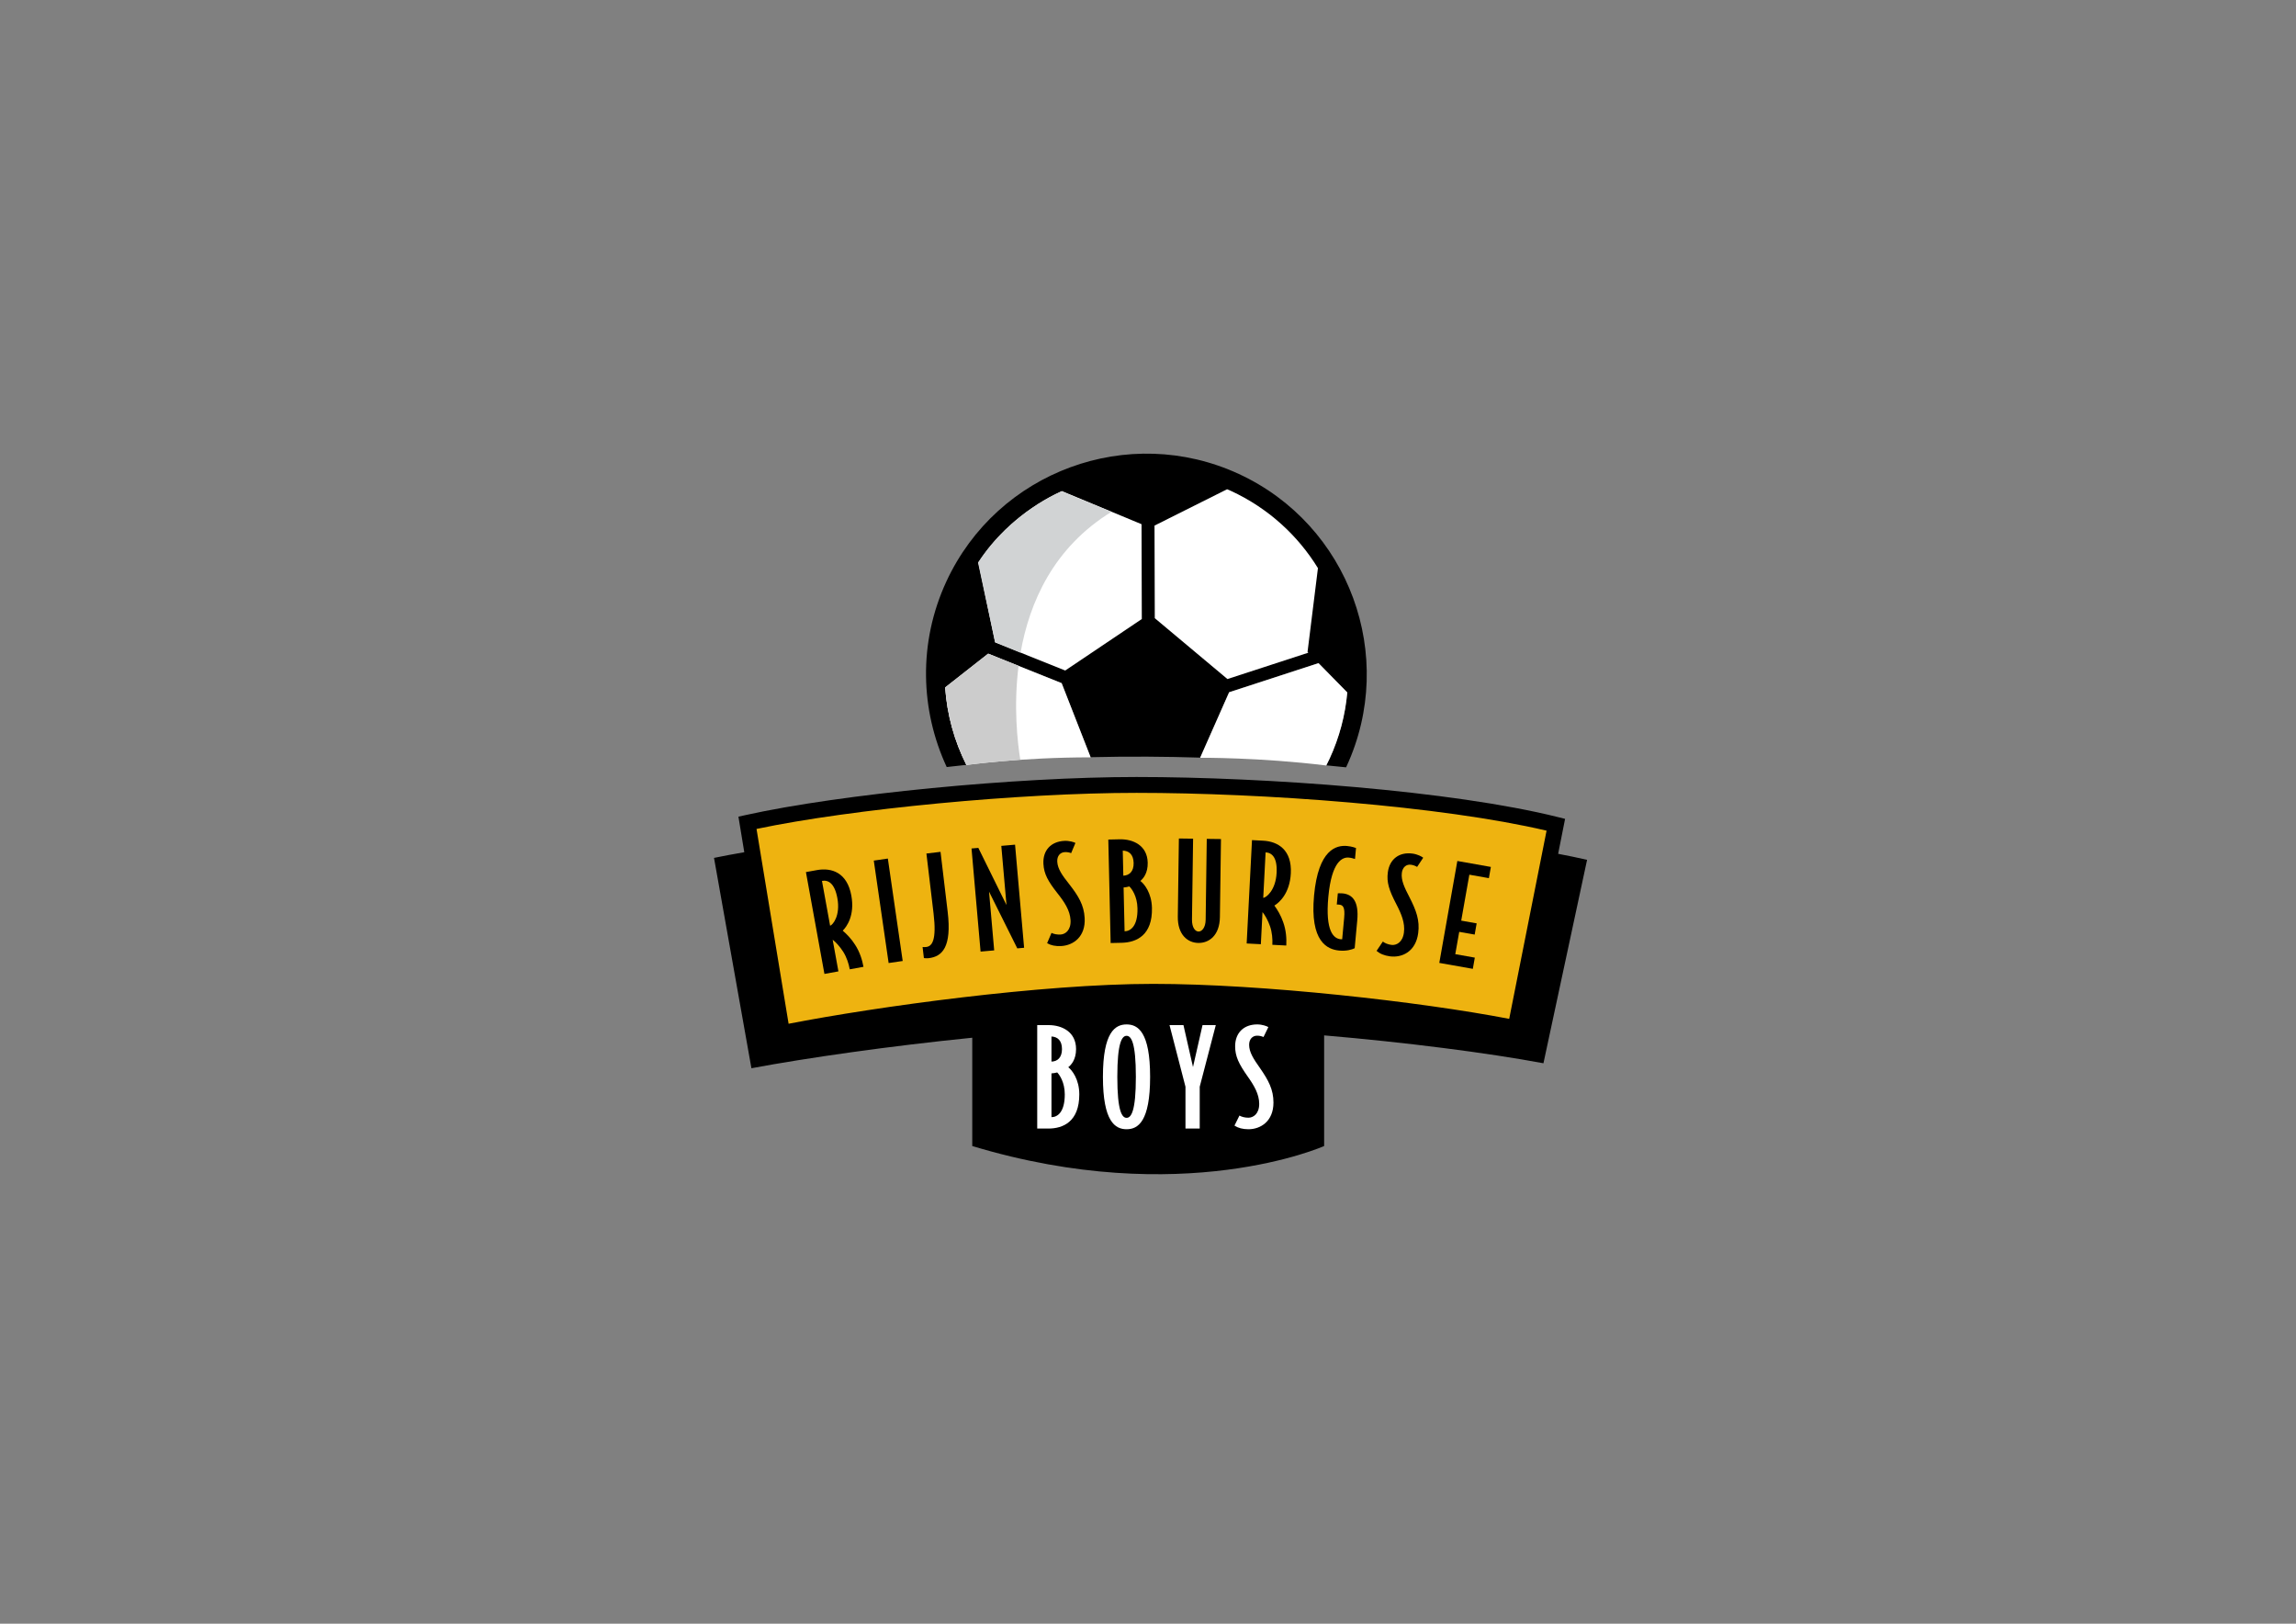 <?xml version="1.0" encoding="utf-8"?>
<!-- Generator: Adobe Illustrator 16.0.0, SVG Export Plug-In . SVG Version: 6.00 Build 0)  -->
<!DOCTYPE svg PUBLIC "-//W3C//DTD SVG 1.1//EN" "http://www.w3.org/Graphics/SVG/1.1/DTD/svg11.dtd">
<svg version="1.1" id="Layer_1" xmlns="http://www.w3.org/2000/svg" xmlns:xlink="http://www.w3.org/1999/xlink" x="0px" y="0px"
	 width="841.89px" height="595.275px" viewBox="0 0 841.89 595.275" enable-background="new 0 0 841.89 595.275"
	 xml:space="preserve">
<rect x="0" y="0" width="841.89" height="595.275" fill="#808080" stroke="none"/>
<path d="M571.336,313.021l2.005-10.093l0.54-2.719l-2.689-0.67c-38.682-9.638-106.98-14.681-154.454-14.681
	c-44.287,0-108.565,6.256-143.287,13.946l-2.688,0.595l0.447,2.717l1.699,10.318c-3.923,0.677-7.64,1.371-11.098,2.08l13.717,77.119
	c20.312-3.793,50.6-8.129,80.975-11.188v39.707c76.983,23.262,129.025,0,129.025,0v-40.564c29.926,2.559,59.778,6.377,80.418,10.221
	l15.998-74.577C578.624,314.466,575.065,313.73,571.336,313.021z"/>
<path fill="#FFFFFF" d="M389.405,384.621c0,3.147-1.708,4.524-3.854,4.574v-9.197C387.794,380.097,389.405,381.474,389.405,384.621z
	 M395.751,401.227c0-5.547-2.662-8.887-4.042-9.967c1.084-0.836,2.859-2.803,2.859-6.639c0-6.393-5.261-8.801-10.053-8.801h-4.19
	v37.928h4.091C389.844,413.748,395.751,411.191,395.751,401.227z M390.429,401.227c0,6.527-2.684,8.343-4.879,8.343v-16.05
	c0.488,0,1.659-0.195,2.098-0.344C388.526,394.061,390.429,396.809,390.429,401.227z"/>
<path fill="#FFFFFF" d="M416.495,394.783c0,12.629-1.725,15.036-3.4,15.036c-1.676,0-3.401-2.407-3.401-15.036
	c0-12.627,1.725-15.035,3.401-15.035C414.77,379.748,416.495,382.156,416.495,394.783z M421.72,394.783
	c0-16.412-4.436-19.213-8.625-19.213s-8.675,2.801-8.675,19.213s4.486,19.215,8.675,19.215S421.72,411.195,421.72,394.783z"/>
<path fill="#FFFFFF" d="M439.91,398.414v15.332h-5.225v-15.332l-5.85-22.6h5.111l3.498,15.377l3.497-15.377h4.866L439.91,398.414z"
	/>
<path fill="#FFFFFF" d="M457.778,413.998c-2.12,0-3.746-0.443-5.126-1.328l1.823-3.686c0.838,0.491,2.021,0.786,3.303,0.786
	c1.775,0,3.945-1.425,3.945-5.062c0-3.586-1.874-6.731-4.241-10.072c-3.254-4.619-4.584-7.371-4.584-11.056
	c0-4.964,3.204-8.011,8.086-8.011c1.873,0,3.549,0.639,4.092,0.982l-1.774,3.638c-0.69-0.295-1.381-0.491-2.367-0.491
	c-1.628,0-2.909,1.229-2.909,3.342c0,2.701,1.627,5.208,3.994,8.549c3.105,4.472,4.929,7.862,4.929,12.629
	C466.948,411.098,462.217,413.998,457.778,413.998z"/>
<path fill="#EEB310" d="M553.389,373.525c-32.61-6.271-90.437-12.822-130.555-12.822c-40.939,0-101.484,8.359-133.673,14.623
	l-11.762-71.421c34.928-7.347,96.519-13.231,139.338-13.231c46.038,0,111.707,4.76,150.354,13.863L553.389,373.525z"/>
<g>
	<path d="M307.051,329.316c1.151,6.335-1.627,9.737-2.665,10.076l-2.988-16.443C303.671,322.537,306.041,323.754,307.051,329.316z
		 M312.168,328.336c-1.538-8.463-7.222-10.328-12.639-9.344l-4.014,0.729l6.785,37.335l5.126-0.932l-2.109-11.606
		c1.104,0.849,2.646,2.467,3.912,4.485c1.2,1.93,1.97,4.237,2.356,6.365l5.029-0.914c-0.466-2.562-1.332-5.403-3.068-8.085
		c-1.407-2.242-3.178-4.019-4.537-5.171C310.492,339.731,313.487,335.59,312.168,328.336z"/>
	<path d="M325.84,353.062l-5.444-37.553l5.156-0.747l5.444,37.553L325.84,353.062z"/>
	<path d="M340.558,351.277c-0.927,0.111-1.786-0.035-1.786-0.035l-0.483-4.051c0.451,0.045,0.798,0.053,1.335-0.011
		c2.147-0.256,3.867-2.44,2.691-12.3l-2.619-21.963l5.174-0.617l2.619,21.963C349.037,347.246,345.487,350.689,340.558,351.277z"/>
	<path d="M389.132,346.835c-2.11,0.116-3.754-0.236-5.177-1.044l1.613-3.781c0.861,0.445,2.055,0.674,3.332,0.604
		c1.767-0.098,3.848-1.64,3.647-5.271c-0.197-3.583-2.235-6.621-4.775-9.829c-3.493-4.435-4.97-7.109-5.173-10.791
		c-0.273-4.957,2.75-8.176,7.608-8.443c1.865-0.103,3.569,0.443,4.127,0.758l-1.567,3.729c-0.703-0.256-1.401-0.415-2.382-0.361
		c-1.62,0.09-2.828,1.387-2.712,3.498c0.149,2.699,1.906,5.113,4.446,8.32c3.338,4.295,5.341,7.582,5.603,12.342
		C398.101,343.437,393.549,346.592,389.132,346.835z"/>
	<path d="M415.678,316.385c0.071,3.146-1.618,4.561-3.779,4.658l-0.208-9.189C413.954,311.9,415.606,313.24,415.678,316.385z
		 M422.393,332.852c-0.125-5.553-2.854-8.835-4.255-9.885c1.062-0.859,2.787-2.865,2.7-6.698c-0.145-6.388-5.457-8.677-10.273-8.568
		l-4.177,0.095l0.859,37.937l4.079-0.093C416.78,345.516,422.619,342.826,422.393,332.852z M417.086,332.971
		c0.148,6.536-2.513,8.416-4.725,8.465l-0.364-16.068c0.491-0.011,1.666-0.234,2.105-0.391
		C415.007,325.84,416.986,328.549,417.086,332.971z"/>
	<path d="M439.412,345.697c-3.883-0.053-7.629-2.955-7.536-9.689l0.393-28.604l5.21,0.071l-0.407,29.636
		c-0.041,2.998,1.219,4.393,2.397,4.408c1.18,0.016,2.575-1.341,2.616-4.339l0.405-29.636l5.211,0.07l-0.393,28.604
		C447.216,342.953,443.344,345.751,439.412,345.697z"/>
	<path d="M468.106,319.98c-0.331,6.432-3.816,9.105-4.904,9.197l0.862-16.689C466.371,312.607,468.397,314.336,468.106,319.98z
		 M473.312,320.2c0.443-8.591-4.662-11.708-10.16-11.991l-4.074-0.211l-1.955,37.896l5.203,0.269l0.607-11.781
		c0.88,1.079,2.011,3.008,2.78,5.263c0.726,2.153,0.944,4.576,0.834,6.736l5.104,0.264c0.135-2.603-0.058-5.565-1.133-8.573
		c-0.854-2.506-2.172-4.641-3.229-6.073C469.068,330.908,472.933,327.563,473.312,320.2z"/>
	<path d="M491.021,348.486c-4.258-0.395-10.764-3.169-9.186-20.201c1.575-16.983,8.229-18.489,12.146-18.127
		c1.859,0.173,3.238,0.745,3.238,0.745l-0.372,4.014c-0.671-0.211-1.392-0.426-2.273-0.507c-2.251-0.209-6.285,1.244-7.501,14.36
		c-1.179,12.726,1.984,15.339,4.529,15.574c0.343,0.032,0.543,0.001,0.543,0.001l0.727-7.831c0.371-4.013-0.451-4.731-1.87-4.862
		c-0.294-0.027-0.587-0.055-0.836-0.028l0.381-4.111c0,0,0.796-0.074,1.727,0.012c3.769,0.35,6.033,3.077,5.402,9.88l-0.947,10.229
		C495.64,348.174,493.664,348.731,491.021,348.486z"/>
	<path d="M509.647,350.604c-2.095-0.282-3.644-0.938-4.89-1.998l2.295-3.41c0.763,0.599,1.893,1.049,3.159,1.219
		c1.754,0.236,4.087-0.887,4.573-4.492c0.479-3.556-0.951-6.923-2.844-10.551c-2.598-5.012-3.545-7.917-3.052-11.57
		c0.662-4.92,4.235-7.514,9.059-6.863c1.851,0.249,3.421,1.105,3.911,1.52l-2.239,3.368c-0.643-0.385-1.298-0.671-2.272-0.803
		c-1.607-0.217-3.038,0.831-3.32,2.925c-0.361,2.68,0.912,5.381,2.804,9.008c2.471,4.847,3.82,8.451,3.184,13.176
		C519.095,348.951,514.031,351.194,509.647,350.604z"/>
	<path d="M527.757,353.016l6.617-37.364l12.294,2.177l-0.729,4.115l-7.163-1.27l-2.982,16.844l5.662,1.002l-0.728,4.114
		l-5.663-1.003l-1.449,8.18l7.163,1.27l-0.728,4.113L527.757,353.016z"/>
	<path d="M373.017,347.686l-10.362-20.801l1.891,21.544l-4.994,0.438l-3.318-37.801l2.497-0.219l10.326,20.951l-1.904-21.691
		l5.043-0.441l3.318,37.8L373.017,347.686z"/>
</g>
<path d="M354.346,280.413c-4.437-8.822-7.106-18.489-7.779-28.405l15.77-12.38l26.935,10.79l10.633,27.182
	c14.316-0.35,27.903-0.223,40.16,0.156l10.624-24.002l32.771-10.672l10.548,10.748c-0.739,8.208-2.86,16.425-6.511,24.324
	c-0.381,0.823-0.789,1.626-1.196,2.431c2.915,0.272,5.357,0.522,7.274,0.728c0.045-0.096,0.096-0.188,0.141-0.285
	c18.693-40.451,0.993-88.569-39.458-107.263c-40.451-18.694-88.569-0.993-107.263,39.457c-10.359,22.415-9.526,47.176,0.143,67.988
	C349.542,280.925,351.945,280.66,354.346,280.413z"/>
<path fill="#FFFFFF" d="M449.954,179.365c0.477,0.208,0.956,0.398,1.429,0.618c13.685,6.324,24.514,16.333,31.878,28.301
	l-3.812,30.71l0.289,0.294l-29.663,9.661l-26.641-22.312l-0.1-33.947L449.954,179.365z"/>
<path fill="#FFFFFF" d="M389.345,180.03l29.229,12.149l0.101,34.765l-28.083,18.878l-25.708-10.299l-6.147-29.326
	C366.473,194.537,377.179,185.642,389.345,180.03z"/>
<path fill="#FFFFFF" d="M440.077,277.812l10.624-24.002l32.771-10.672l10.548,10.748c-0.74,8.208-2.861,16.425-6.511,24.324
	c-0.381,0.823-0.789,1.626-1.196,2.431C461.812,277.64,440.077,277.812,440.077,277.812z"/>
<path fill="#FFFFFF" d="M354.358,280.469c-4.437-8.823-7.106-18.489-7.779-28.405l15.77-12.38l26.935,10.79l10.633,27.182
	C374.167,277.656,354.358,280.469,354.358,280.469z"/>
<path fill="#D1D3D4" d="M374.219,239.291c3.236-18.441,12.071-38.588,33.328-51.644l-18.297-7.497c0,0-18.625,7.5-30.625,26.125
	l6.25,29.125L374.219,239.291z"/>
<path fill="#CCCCCC" d="M374.248,278.491c-12.687,1.012-19.888,1.927-19.888,1.927c-4.437-8.822-7.106-18.489-7.779-28.405
	l15.77-12.38l11.016,4.413l0.118,0.118c-1.878,14.791-0.411,27.913,0.659,34.542"/>
</svg>
